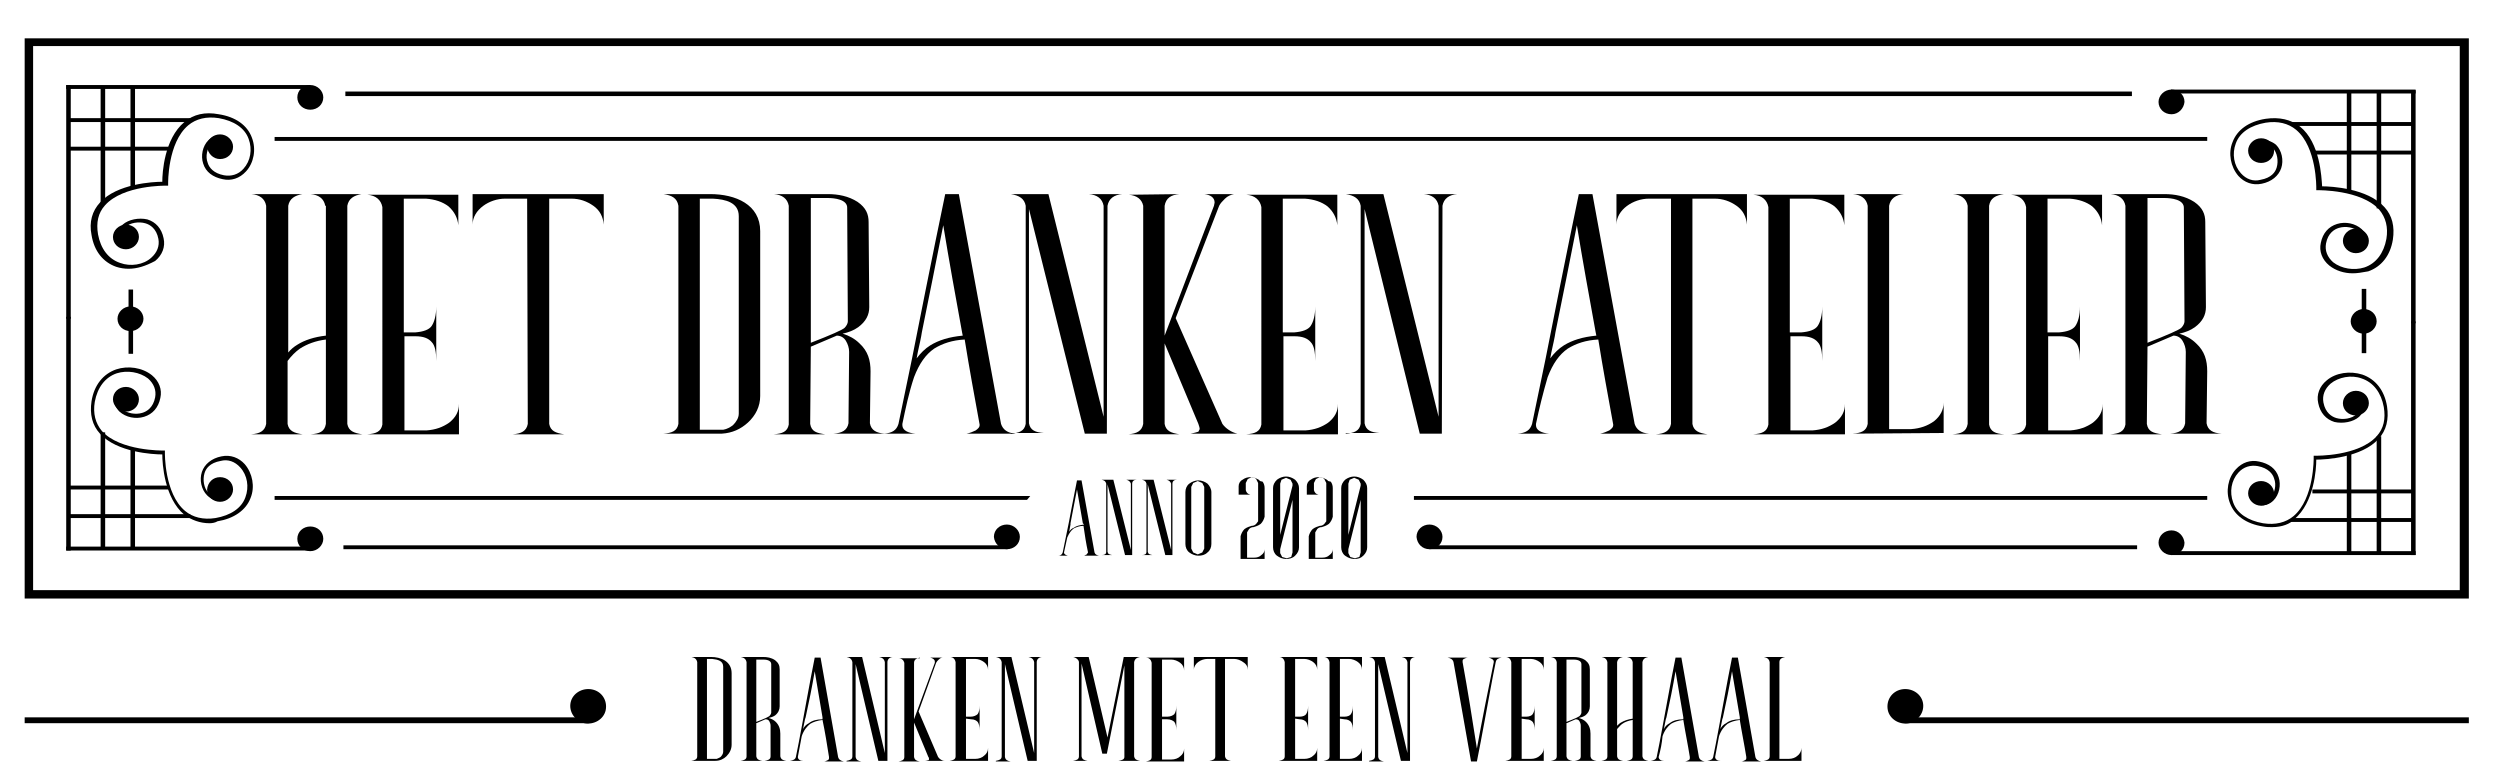 <svg xmlns="http://www.w3.org/2000/svg" xmlns:xlink="http://www.w3.org/1999/xlink" id="Laag_1" x="0px" y="0px" viewBox="0 0 385.1 119.8" style="enable-background:new 0 0 385.1 119.8;" xml:space="preserve"><g>	<path d="M50.1,31.7c-0.2-1.1-1-1.7-2.3-1.8h7.9c-1.2,0.2-2,0.7-2.2,1.8c0,9,0,17.7,0,26c0,2.4,0,5,0,7.6c0.2,1.1,1,1.4,2.3,1.6  h-7.9c1.3-0.1,2.1-0.4,2.3-1.6V52.3c-1.6,0.2-2.9,0.7-4,1.4c-0.7,0.5-1.3,1.1-1.9,1.9c0,1,0,2.1,0,3.1v6.6c0.2,1.1,1,1.4,2.3,1.6  h-7.9c1.3-0.1,2.1-0.5,2.3-1.6V31.7c-0.2-1.1-1-1.7-2.3-1.8h7.9c-1.2,0.2-2,0.7-2.2,1.8v9.8c0,3,0,6.3,0,9.8v3  c0.4-0.5,0.9-0.9,1.4-1.2c1.1-0.7,2.6-1.2,4.4-1.4V31.7z"></path>	<path d="M62.3,51.8c0,1.4,0,2.8,0,4.2c0,3.3,0,6.7,0,10.3h3.4c1.4-0.1,2.5-0.5,3.5-1.2c1-0.8,1.5-1.7,1.5-2.9v4.7h-8.4v0h-0.2  l-5.5,0c1.3-0.1,2.1-0.4,2.3-1.5V31.9c-0.2-1.1-1-1.8-2.3-1.9l3,0h2.6c2.8,0,5.6,0,8.4,0v4.7c-0.1-1.1-0.6-2.1-1.5-2.9  c-0.9-0.7-2.1-1.1-3.5-1.2h-3.4c0,7.3,0,14.2,0,20.6v0l1.8,0c1.2-0.1,2.1-0.4,2.5-1c0.4-0.6,0.7-1.6,0.7-3v-0.1c0,1.4,0,2.9,0,4.3  c0,1.4,0,2.9,0,4.3v-0.1c0-1.4-0.2-2.4-0.7-2.9c-0.5-0.6-1.3-0.9-2.5-0.9L62.3,51.8L62.3,51.8z"></path>	<path d="M81.2,30.6h-3.4c-2.4,0-5,1.7-5,4v-4.7H93v4.7c-0.1-1.2-0.6-2.2-1.6-2.9c-1-0.7-2.1-1.1-3.4-1.1h-3.4c0,9.6,0,18.2,0,25.9  v8.8c0.2,1.1,1,1.4,2.3,1.6h-7.9c1.3-0.1,2.1-0.5,2.3-1.6L81.2,30.6L81.2,30.6z"></path>	<path d="M102.2,66.8c1.3-0.1,2.1-0.4,2.3-1.5V31.7c-0.2-1.2-1-1.6-2.3-1.8l7.2,0c3.9,0,7.7,1.6,7.7,5.7v25.4c0,1.6-0.7,3-1.9,4.1  c-1.1,1-2.4,1.6-4,1.7L102.2,66.8z M107.8,66.2c0.9,0,1.7,0,2.4,0c0.7,0,1.1,0,1.2,0c0.6-0.1,1.1-0.4,1.5-0.7  c0.5-0.5,0.9-1.1,0.9-1.8V33.3c0-2.1-2-2.6-4-2.7c-0.3,0-0.7,0-1,0c-0.3,0-0.6,0-0.9,0l-0.1,0L107.8,66.2L107.8,66.2z"></path>	<path d="M124.9,53.4l-0.1,11.9c0.2,1.2,1,1.4,2.3,1.6l-7.9,0c1.3-0.1,2.1-0.4,2.3-1.5V31.7c-0.2-1.1-1-1.7-2.3-1.8h8.3  c1.6,0,3.2,0.3,4.6,1.2c1.3,0.9,1.7,1.9,1.7,3.1l0.1,13.1c0,1.2-0.5,2.2-1.7,3.1c-0.7,0.5-1.5,0.8-2.4,1c1,0.3,1.9,0.8,2.6,1.5  c1.3,1.2,1.7,2.6,1.7,4.3l-0.1,8c0.2,1.1,1,1.5,2.3,1.6l-7.9,0c1.3-0.1,2.1-0.5,2.3-1.6l0.1-11c0-0.6-0.2-1.2-0.5-1.7  c-0.3-0.5-0.8-0.8-1.4-0.8L124.9,53.4z M124.9,52.8c3.1-1.2,4.9-2,5.2-2.3c0.3-0.3,0.5-0.7,0.5-1l-0.1-17.4c0.1-1.4-2-1.6-3-1.6  h-2.6L124.9,52.8z"></path>	<path d="M139,65.3l0,0.2c0,0.8,0.9,1.2,2,1.3h-4.8c1.2-0.1,1.9-0.5,2.2-1.5c1.4-6.6,2.8-13.5,4.2-20.7c1-5,2-9.9,3-14.7h2.1  l6.5,35.4c0.3,0.9,1,1.4,2.2,1.5h-7.5c0.5-0.1,1-0.3,1.4-0.5c0.4-0.3,0.6-0.5,0.6-0.8l0-0.1c-0.8-4.4-1.6-8.7-2.3-13.1  c-1.9,0.1-3.4,0.6-4.7,1.4c-1.3,0.9-2.3,2.3-3.1,4.4C140,60.5,139.5,62.9,139,65.3 M148.2,51.2c-1-5.5-2-11-2.9-16.5  c-1.1,5.6-2.2,11.1-3.3,16.5l-0.1,0.6c-0.2,1.1-0.5,2.2-0.7,3.4c0.6-0.8,1.3-1.5,2.1-2c1.3-0.8,2.9-1.3,5-1.5L148.2,51.2z"></path>	<path d="M155.7,66.8c1.3-0.1,2.1-0.4,2.3-1.5V31.7c-0.2-1.1-1-1.6-2.3-1.8h5.8l8.5,34.3V31.7c-0.2-1.1-1-1.7-2.3-1.8h5.2  c-1.3,0.1-2.1,0.7-2.3,1.8l-0.1,35.1h-3.4l-8.6-34.6v33c0.2,1.1,1,1.4,2.3,1.5H155.7z"></path>	<path d="M181.7,29.9c-1.3,0.1-2.1,0.6-2.3,1.8l0,20l7.6-20l0.1-0.5c0-0.8-0.7-1.2-1.6-1.3h4.6c-0.5,0.1-1,0.3-1.4,0.7  c-0.4,0.4-0.7,0.7-0.9,1.1L181.1,49l7.2,16.3c0.5,0.7,1.4,1.3,2.3,1.5h-7.4l0.2,0c0.5-0.1,0.9-0.2,1.2-0.3l0.2-0.4  c0-0.2-0.1-0.5-0.2-0.8l-5.2-12.4l0,12.4c0.2,1.1,1,1.4,2.3,1.6h-7.9c1.3-0.1,2.1-0.5,2.3-1.6l0-33.6c-0.2-1-1-1.6-2.2-1.7  L181.7,29.9L181.7,29.9z"></path>	<path d="M197.7,51.8c0,1.4,0,2.8,0,4.2c0,3.3,0,6.7,0,10.3h3.4c1.4-0.1,2.5-0.5,3.5-1.2c1-0.8,1.5-1.7,1.5-2.9v4.7h-8.4v0h-0.2  l-5.5,0c1.3-0.1,2.1-0.4,2.3-1.5V31.9c-0.2-1.1-1-1.8-2.3-1.9l3,0h2.6c2.8,0,5.6,0,8.4,0v4.7c-0.1-1.1-0.6-2.1-1.5-2.9  c-0.9-0.7-2.1-1.1-3.5-1.2h-3.4c0,7.3,0,14.2,0,20.6v0l1.8,0c1.2-0.1,2.1-0.4,2.5-1c0.4-0.6,0.7-1.6,0.7-3v-0.1c0,1.4,0,2.9,0,4.3  c0,1.4,0,2.9,0,4.3v-0.1c0-1.4-0.2-2.4-0.7-2.9c-0.5-0.6-1.3-0.9-2.5-0.9L197.7,51.8L197.7,51.8z"></path>	<path d="M207.3,66.8c1.3-0.1,2.1-0.4,2.3-1.5V31.7c-0.2-1.1-1-1.6-2.3-1.8h5.8l8.5,34.3V31.7c-0.2-1.1-1-1.7-2.3-1.8h5.2  c-1.3,0.1-2.1,0.7-2.3,1.8l-0.1,35.1h-3.4l-8.5-34.6v33c0.2,1.1,1,1.4,2.3,1.5H207.3z"></path>	<path d="M236.6,65.3l0,0.2c0,0.8,0.9,1.2,2,1.3h-4.8c1.2-0.1,1.9-0.5,2.2-1.5c1.4-6.6,2.8-13.5,4.2-20.7c1-5,2-9.9,3-14.7h2.1  l6.5,35.4c0.3,0.9,1,1.4,2.2,1.5h-7.5c0.5-0.1,1-0.3,1.4-0.5c0.4-0.3,0.6-0.5,0.6-0.8l0-0.1c-0.8-4.4-1.6-8.7-2.3-13.1  c-1.9,0.1-3.4,0.6-4.7,1.4c-1.3,0.9-2.3,2.3-3.1,4.4C237.7,60.5,237.1,62.9,236.6,65.3 M245.8,51.2c-1-5.5-2-11-2.9-16.5  c-1.1,5.6-2.2,11.1-3.3,16.5l-0.1,0.6c-0.2,1.1-0.5,2.2-0.7,3.4c0.6-0.8,1.3-1.5,2.1-2c1.3-0.8,2.9-1.3,5-1.5L245.8,51.2z"></path>	<path d="M257.4,30.6H254c-2.4,0-5,1.7-5,4v-4.7h20.1v4.7c-0.1-1.2-0.6-2.2-1.6-2.9c-1-0.7-2.1-1.1-3.4-1.1h-3.4  c0,9.6,0,18.2,0,25.9v8.8c0.2,1.1,1,1.4,2.3,1.6h-7.9c1.3-0.1,2.1-0.5,2.3-1.6L257.4,30.6L257.4,30.6z"></path>	<path d="M275.8,51.8c0,1.4,0,2.8,0,4.2c0,3.3,0,6.7,0,10.3h3.4c1.4-0.1,2.5-0.5,3.5-1.2c1-0.8,1.5-1.7,1.5-2.9v4.7h-8.4v0h-0.2  l-5.5,0c1.3-0.1,2.1-0.4,2.3-1.5V31.9c-0.2-1.1-1-1.8-2.3-1.9l3,0h2.6c2.8,0,5.6,0,8.4,0v4.7c-0.1-1.1-0.6-2.1-1.5-2.9  c-0.9-0.7-2.1-1.1-3.5-1.2h-3.4c0,7.3,0,14.2,0,20.6v0l1.8,0c1.2-0.1,2.1-0.4,2.5-1c0.4-0.6,0.7-1.6,0.7-3v-0.1c0,1.4,0,2.9,0,4.3  c0,1.4,0,2.9,0,4.3v-0.1c0-1.4-0.2-2.4-0.7-2.9c-0.5-0.6-1.3-0.9-2.5-0.9L275.8,51.8L275.8,51.8z"></path>	<path d="M285.4,66.8c1.3-0.1,2.1-0.4,2.3-1.5V31.7c-0.2-1.1-1-1.7-2.3-1.8h7.9c-1.3,0.1-2.1,0.7-2.3,1.8c0,8.9,0,17.4,0,25.4v9h3.4  c1.4-0.1,2.5-0.5,3.5-1.2c1-0.8,1.5-1.8,1.5-2.9v4.7L285.4,66.8L285.4,66.8z"></path>	<path d="M308.7,29.9c-1.3,0.2-2.1,0.6-2.3,1.8c0,9.1,0,17.8,0,26.3c0,2.4,0,4.8,0,7.4c0.2,1.1,1,1.4,2.3,1.5h-7.9  c1.3-0.1,2.1-0.4,2.3-1.6V31.7c-0.2-1.1-1-1.7-2.3-1.8H308.7z"></path>	<path d="M315.5,51.8c0,1.4,0,2.8,0,4.2c0,3.3,0,6.7,0,10.3h3.4c1.4-0.1,2.5-0.5,3.5-1.2c1-0.8,1.5-1.7,1.5-2.9v4.7h-8.4v0h-0.2  l-5.5,0c1.3-0.1,2.1-0.4,2.3-1.5V31.9c-0.2-1.1-1-1.8-2.3-1.9l3,0h2.6c2.8,0,5.6,0,8.4,0v4.7c-0.1-1.1-0.6-2.1-1.5-2.9  c-0.9-0.7-2.1-1.1-3.5-1.2h-3.4c0,7.3,0,14.2,0,20.6v0l1.8,0c1.2-0.1,2.1-0.4,2.5-1c0.4-0.6,0.7-1.6,0.7-3v-0.1c0,1.4,0,2.9,0,4.3  c0,1.4,0,2.9,0,4.3v-0.1c0-1.4-0.2-2.4-0.7-2.9c-0.5-0.6-1.3-0.9-2.5-0.9L315.5,51.8L315.5,51.8z"></path>	<path d="M330.8,53.4l-0.1,11.9c0.2,1.2,1,1.4,2.3,1.6l-7.9,0c1.3-0.1,2.1-0.4,2.3-1.5V31.7c-0.2-1.1-1-1.7-2.3-1.8h8.3  c1.6,0,3.2,0.3,4.6,1.2c1.3,0.9,1.7,1.9,1.7,3.1l0.1,13.1c0,1.2-0.5,2.2-1.7,3.1c-0.7,0.5-1.5,0.8-2.4,1c1,0.3,1.9,0.8,2.6,1.5  c1.3,1.2,1.7,2.6,1.7,4.3l-0.1,8c0.2,1.1,1,1.5,2.3,1.6l-7.9,0c1.3-0.1,2.1-0.5,2.3-1.6l0.1-11c0-0.6-0.2-1.2-0.5-1.7  c-0.3-0.5-0.8-0.8-1.4-0.8L330.8,53.4z M330.8,52.8c3.1-1.2,4.9-2,5.2-2.3c0.3-0.3,0.5-0.7,0.5-1l-0.1-17.4c0.1-1.4-2-1.6-3-1.6  h-2.6L330.8,52.8z"></path></g><path d="M5.1,7.1h373.8v83.8H5.1V7.1z M3.8,5.9v86.3h376.5h0V5.9H3.8z"></path><rect x="19.8" y="44.6" width="0.7" height="9.9"></rect><path d="M42.3,76.3V77h115.9l0.5-0.6H42.3z M217.8,77H340v-0.6H217.8V77z"></path><rect x="363.8" y="44.5" width="0.7" height="9.9"></rect><rect x="42.3" y="21.1" width="297.7" height="0.6"></rect><path d="M52.9,84.6h102.3V84H52.9V84.6z M220.2,84.6h109V84h-109V84.6z"></path><rect x="53.2" y="14.1" width="275.2" height="0.7"></rect><g>	<path d="M47.8,16.9c1.1,0,2-0.8,2-1.9c0-1-0.9-1.9-2-1.9c-1.1,0-2,0.8-2,1.9C45.8,16.1,46.7,16.9,47.8,16.9"></path></g><rect x="10.2" y="13.1" width="37.6" height="0.6"></rect><g>	<path d="M22.1,49.1c0,1-0.9,1.9-2,1.9c-1.1,0-2-0.8-2-1.9c0-1,0.9-1.9,2-1.9C21.2,47.2,22.1,48.1,22.1,49.1"></path>	<path d="M21.4,36.5c0,1-0.9,1.9-2,1.9c-1.1,0-2-0.8-2-1.9c0-1,0.9-1.9,2-1.9C20.5,34.6,21.4,35.4,21.4,36.5"></path></g><rect x="10.2" y="13.1" width="0.7" height="36"></rect><rect x="15.5" y="13.4" width="0.7" height="18"></rect><rect x="20.1" y="13.5" width="0.7" height="15.4"></rect><rect x="10.5" y="18.2" width="18.9" height="0.6"></rect><rect x="10.4" y="22.6" width="15.6" height="0.6"></rect><g>	<path d="M33.9,24.5c1.1,0,2-0.8,2-1.9c0-1-0.9-1.9-2-1.9c-1.1,0-2,0.8-2,1.9C32,23.6,32.8,24.5,33.9,24.5"></path>	<path d="M19.8,41.4c-0.6,0-1.3-0.1-1.9-0.3c-2-0.7-3.4-2.4-3.8-4.9c-0.4-2,0.1-3.7,1.3-5c2.6-2.9,8.2-3.2,9.6-3.2  c0-1.4,0.3-6.6,3.4-9.2c1.4-1.2,3.2-1.6,5.3-1.2c2.6,0.4,4.4,1.7,5.1,3.6c0.7,1.8,0.3,3.9-0.9,5.2c-1,1.1-2.3,1.5-3.6,1.2  c-1.5-0.3-2.6-1.1-3-2.4c-0.4-1.2-0.1-2.7,0.8-3.6c0.6-0.6,1.3-0.8,2.1-0.6l-0.2,0.6c-0.6-0.2-1.1,0.2-1.4,0.5c-0.7,0.7-1,2-0.6,3  c0.2,0.7,0.9,1.6,2.5,1.9c1.1,0.2,2.2-0.1,3-1c1.1-1.2,1.4-3,0.8-4.6c-0.6-1.7-2.3-2.8-4.6-3.2c-1.9-0.3-3.5,0.1-4.7,1.1  c-3.2,2.7-3.1,8.9-3.1,9l0,0.3l-0.3,0c-0.1,0-6.6-0.1-9.4,3c-1.1,1.2-1.4,2.7-1.1,4.5c0.4,2.2,1.6,3.8,3.4,4.4  c1.6,0.6,3.6,0.3,4.8-0.8c0.9-0.8,1.3-1.8,1.1-2.9c-0.3-1.6-1.3-2.2-2-2.4c-1-0.3-2.4-0.1-3.1,0.6c-0.3,0.3-0.7,0.7-0.5,1.4  l-0.6,0.2c-0.2-0.7,0.1-1.4,0.7-2c0.9-0.8,2.5-1.1,3.8-0.8c1.3,0.4,2.2,1.4,2.5,2.9c0.3,1.3-0.2,2.6-1.3,3.5  C22.4,41,21.1,41.4,19.8,41.4"></path>	<path d="M334.5,17.6c-1.1,0-2-0.8-2-1.9c0-1,0.9-1.9,2-1.9c1.1,0,2,0.8,2,1.9C336.4,16.7,335.6,17.6,334.5,17.6"></path></g><rect x="334.4" y="13.8" width="37.7" height="0.6"></rect><g>	<path d="M360.9,37.1c0,1,0.9,1.9,2,1.9c1.1,0,2-0.8,2-1.9c0-1-0.9-1.9-2-1.9C361.8,35.2,360.9,36.1,360.9,37.1"></path></g><rect x="371.4" y="13.9" width="0.7" height="35.9"></rect><rect x="366.1" y="14" width="0.7" height="18.1"></rect><rect x="361.5" y="13.9" width="0.7" height="15.6"></rect><rect x="352.9" y="18.8" width="19" height="0.6"></rect><rect x="356.2" y="23.2" width="15.6" height="0.6"></rect><g>	<path d="M348.3,25.1c-1.1,0-2-0.8-2-1.9c0-1,0.9-1.9,2-1.9c1.1,0,2,0.8,2,1.9C350.3,24.3,349.4,25.1,348.3,25.1"></path>	<path d="M362.4,42.1c-1.3,0-2.6-0.4-3.6-1.2c-1.1-0.9-1.6-2.2-1.3-3.5c0.3-1.5,1.2-2.5,2.5-2.9c1.3-0.4,2.8-0.1,3.8,0.8  c0.6,0.6,0.9,1.3,0.7,2l-0.6-0.2c0.2-0.6-0.2-1.1-0.5-1.4c-0.8-0.7-2.1-0.9-3.1-0.6c-0.7,0.2-1.7,0.8-2,2.4  c-0.2,1.1,0.2,2.1,1.1,2.9c1.3,1,3.2,1.3,4.8,0.8c1.8-0.6,3-2.2,3.4-4.4c0.3-1.8-0.1-3.3-1.1-4.5c-2.8-3.1-9.4-3-9.4-3l-0.3,0  l0-0.3c0-0.1,0.1-6.3-3.1-9c-1.2-1-2.8-1.4-4.7-1.1c-2.3,0.4-4,1.5-4.6,3.2c-0.6,1.6-0.3,3.4,0.8,4.6c0.8,0.9,1.9,1.3,3,1  c1.7-0.3,2.3-1.2,2.5-1.9c0.3-1,0.1-2.3-0.6-3c-0.3-0.3-0.8-0.6-1.4-0.5l-0.2-0.6c0.7-0.2,1.5,0.1,2.1,0.6c0.9,0.9,1.2,2.4,0.8,3.6  c-0.4,1.2-1.5,2.1-3,2.4c-1.4,0.3-2.7-0.2-3.6-1.2c-1.2-1.4-1.6-3.5-0.9-5.2c0.7-1.9,2.5-3.2,5.1-3.6c2.1-0.3,3.9,0.1,5.3,1.2  c3.1,2.5,3.3,7.8,3.4,9.2c1.4,0,7,0.3,9.6,3.2c1.2,1.3,1.6,3,1.3,5c-0.4,2.5-1.8,4.2-3.8,4.9C363.7,42,363.1,42.1,362.4,42.1"></path>	<path d="M334.5,81.7c-1.1,0-2,0.8-2,1.9c0,1,0.9,1.9,2,1.9c1.1,0,2-0.8,2-1.9C336.4,82.6,335.6,81.7,334.5,81.7"></path></g><rect x="334.4" y="84.9" width="37.7" height="0.6"></rect><g>	<path d="M362.1,49.5c0-1,0.9-1.9,2-1.9c1.1,0,2,0.8,2,1.9c0,1-0.9,1.9-2,1.9S362.1,50.5,362.1,49.5"></path>	<path d="M360.9,62.1c0-1,0.9-1.9,2-1.9c1.1,0,2,0.8,2,1.9c0,1-0.9,1.9-2,1.9C361.8,64,360.9,63.2,360.9,62.1"></path></g><rect x="371.4" y="49.5" width="0.7" height="36"></rect><rect x="366.1" y="67.2" width="0.7" height="18.1"></rect><rect x="361.5" y="69.7" width="0.7" height="15.7"></rect><rect x="352.9" y="79.8" width="18.9" height="0.6"></rect><rect x="356.2" y="75.4" width="15.7" height="0.6"></rect><g>	<path d="M348.3,74.1c-1.1,0-2,0.8-2,1.9c0,1,0.9,1.9,2,1.9c1.1,0,2-0.8,2-1.9C350.3,75,349.4,74.1,348.3,74.1"></path>	<path d="M350,81.2c-0.4,0-0.9,0-1.4-0.1c-2.6-0.4-4.4-1.7-5.1-3.6c-0.7-1.8-0.3-3.9,0.9-5.2c1-1.1,2.3-1.5,3.6-1.2  c1.5,0.3,2.6,1.1,3,2.4c0.4,1.2,0.1,2.7-0.8,3.6c-0.6,0.6-1.3,0.8-2.1,0.7l0.2-0.6c0.6,0.2,1.1-0.2,1.4-0.5c0.7-0.7,1-2,0.6-3  c-0.2-0.7-0.9-1.6-2.5-1.9c-1.1-0.2-2.2,0.1-3,1c-1.1,1.2-1.4,3-0.8,4.6c0.6,1.7,2.3,2.8,4.6,3.2c1.9,0.3,3.5-0.1,4.7-1.1  c3.2-2.7,3.1-9,3.1-9l0-0.3l0.3,0c0.1,0,6.6,0.1,9.4-3c1.1-1.2,1.4-2.7,1.1-4.5c-0.4-2.2-1.6-3.8-3.4-4.4c-1.6-0.6-3.6-0.2-4.8,0.8  c-0.9,0.8-1.3,1.8-1.1,2.9c0.3,1.6,1.3,2.2,2,2.4c1,0.3,2.4,0.1,3.1-0.6c0.3-0.3,0.7-0.7,0.5-1.4l0.6-0.2c0.2,0.7-0.1,1.4-0.7,2  c-0.9,0.8-2.5,1.1-3.8,0.8c-1.3-0.4-2.2-1.4-2.5-2.9c-0.3-1.3,0.2-2.6,1.3-3.5c1.4-1.2,3.6-1.5,5.5-0.9c2,0.7,3.4,2.4,3.8,4.9  c0.3,2-0.1,3.7-1.3,5c-2.6,2.9-8.2,3.2-9.6,3.2c0,1.4-0.3,6.6-3.4,9.2C352.8,80.7,351.5,81.2,350,81.2"></path>	<path d="M47.8,81.1c1.1,0,2,0.8,2,1.9c0,1-0.9,1.9-2,1.9c-1.1,0-2-0.8-2-1.9C45.8,81.9,46.7,81.1,47.8,81.1"></path></g><rect x="10.2" y="84.2" width="37.7" height="0.6"></rect><g>	<path d="M21.4,61.5c0-1-0.9-1.9-2-1.9c-1.1,0-2,0.8-2,1.9c0,1,0.9,1.9,2,1.9C20.5,63.4,21.4,62.6,21.4,61.5"></path></g><rect x="10.2" y="48.8" width="0.7" height="36"></rect><rect x="15.5" y="66.6" width="0.7" height="18.1"></rect><rect x="20.1" y="69.1" width="0.7" height="15.5"></rect><rect x="10.5" y="79.2" width="18.8" height="0.6"></rect><rect x="10.5" y="74.8" width="15.6" height="0.6"></rect><g>	<path d="M33.9,73.5c1.1,0,2,0.8,2,1.9c0,1-0.9,1.9-2,1.9c-1.1,0-2-0.8-2-1.9C32,74.3,32.8,73.5,33.9,73.5"></path>	<path d="M32.3,80.6c-1.5,0-2.8-0.5-3.9-1.3C25.3,76.7,25,71.4,25,70c-1.4,0-7-0.3-9.6-3.2c-1.2-1.3-1.6-3-1.3-5  c0.4-2.5,1.8-4.2,3.8-4.9c1.8-0.6,4-0.3,5.5,0.9c1.1,0.9,1.6,2.2,1.3,3.5c-0.3,1.5-1.2,2.5-2.5,2.9c-1.3,0.4-2.8,0.1-3.8-0.8  c-0.6-0.6-0.9-1.3-0.7-2l0.6,0.2c-0.2,0.6,0.2,1.1,0.5,1.4c0.8,0.7,2.1,0.9,3.1,0.6c0.7-0.2,1.7-0.8,2-2.4c0.2-1.1-0.2-2.1-1.1-2.9  c-1.3-1-3.2-1.3-4.8-0.8c-1.8,0.6-3,2.2-3.4,4.4c-0.3,1.8,0.1,3.3,1.1,4.5c2.8,3.1,9.4,3,9.4,3l0.3,0l0,0.3c0,0.1-0.1,6.3,3.1,9  c1.2,1,2.8,1.4,4.7,1.1c2.3-0.4,4-1.5,4.6-3.2c0.6-1.6,0.3-3.4-0.8-4.6c-0.8-0.9-1.9-1.3-3-1c-1.7,0.3-2.3,1.2-2.5,1.9  c-0.3,1-0.1,2.3,0.6,3c0.3,0.3,0.8,0.6,1.4,0.5L34,77c-0.7,0.2-1.5-0.1-2.1-0.7c-0.9-0.9-1.2-2.4-0.8-3.6c0.4-1.2,1.5-2.1,3-2.4  c1.4-0.3,2.7,0.2,3.6,1.2c1.2,1.4,1.6,3.5,0.9,5.2c-0.7,1.9-2.6,3.2-5.1,3.6C33.2,80.5,32.7,80.6,32.3,80.6"></path>	<path d="M163.9,85.1L163.9,85.1c0,0.3,0.3,0.4,0.6,0.5H163c0.4,0,0.6-0.2,0.7-0.5c0.4-2.1,0.9-4.2,1.3-6.5c0.3-1.6,0.6-3.1,0.9-4.6  h0.7l2,11.1c0.1,0.3,0.3,0.4,0.7,0.5H167l0.4-0.2l0.2-0.3l0,0c-0.3-1.4-0.5-2.7-0.7-4.1c-0.6,0-1.1,0.2-1.5,0.4  c-0.4,0.3-0.7,0.7-1,1.4C164.2,83.6,164.1,84.3,163.9,85.1 M166.8,80.6c-0.3-1.7-0.6-3.5-0.9-5.2c-0.3,1.7-0.7,3.5-1,5.2l0,0.2  c-0.1,0.4-0.1,0.7-0.2,1.1c0.2-0.3,0.4-0.5,0.7-0.6c0.4-0.3,0.9-0.4,1.6-0.5L166.8,80.6z"></path>	<path d="M169.7,85.5c0.4,0,0.7-0.1,0.7-0.5V74.5c-0.1-0.4-0.3-0.5-0.7-0.6h1.8l2.7,10.8V74.5c-0.1-0.3-0.3-0.5-0.7-0.6h1.6  c-0.4,0-0.7,0.2-0.7,0.6l0,11h-1.1l-2.7-10.9v10.4c0.1,0.4,0.3,0.4,0.7,0.5L169.7,85.5L169.7,85.5z"></path>	<path d="M175.9,85.5c0.4,0,0.7-0.1,0.7-0.5V74.5c-0.1-0.4-0.3-0.5-0.7-0.6h1.8l2.7,10.8V74.5c-0.1-0.3-0.3-0.5-0.7-0.6h1.6  c-0.4,0-0.7,0.2-0.7,0.6l0,11h-1.1l-2.7-10.9v10.4c0.1,0.4,0.3,0.4,0.7,0.5L175.9,85.5L175.9,85.5z"></path>	<path d="M186.6,75.8v8c0,0.5-0.2,1-0.6,1.3c-0.4,0.4-0.9,0.5-1.4,0.5c-0.5,0-1-0.2-1.4-0.5c-0.4-0.3-0.6-0.8-0.6-1.3v-8  c0-0.5,0.2-1,0.6-1.3c0.4-0.3,0.9-0.5,1.4-0.5c0.5,0,1,0.2,1.4,0.5C186.3,74.8,186.6,75.3,186.6,75.8 M185.5,75l-0.3-0.6l-0.7-0.3  l-0.7,0.3l-0.3,0.6v9.5l0.3,0.6l0.7,0.3l0.7-0.3l0.3-0.6V75z"></path>	<path d="M194.5,74.2c0.2,0.3,0.3,0.6,0.3,1l0,4.4c-0.1,0.4-0.3,0.8-0.6,1.1c-0.4,0.3-0.8,0.4-1.1,0.5c-0.3,0-0.5,0.1-0.7,0.3  l-0.3,0.5l0,0.3l0,0.2v3.4h1.1c0.4,0,0.8-0.1,1.1-0.4c0.3-0.2,0.5-0.5,0.5-0.9v1.5h-3.7l0-3.5c0.1-0.4,0.3-0.8,0.6-1.1  c0.4-0.3,0.8-0.4,1.1-0.5c0.3,0,0.5-0.1,0.7-0.3l0.3-0.4l0-0.4l0-0.1l0-0.2v-5.2l-0.3-0.6c-0.2-0.2-0.4-0.3-0.7-0.3h0l-0.6,0.3  l-0.3,0.6v1.1c0.1,0.4,0.3,0.6,0.7,0.7h-1.8v-1.3c0-0.4,0.2-0.8,0.6-1c0.4-0.3,0.8-0.4,1.3-0.4l0.6,0.1l0.6,0.3l0.2,0.2L194.5,74.2  z"></path>	<path d="M200.1,75.2v9.1c0,0.5-0.2,0.9-0.6,1.3c-0.4,0.4-0.9,0.5-1.4,0.5c-0.5,0-1-0.2-1.4-0.5c-0.4-0.3-0.6-0.8-0.6-1.3v-9.1  c0-0.5,0.2-0.9,0.6-1.3c0.4-0.3,0.9-0.5,1.4-0.5c0.5,0,1,0.2,1.4,0.5C199.9,74.3,200.1,74.7,200.1,75.2 M197.2,74.5v7.9l1.9-7.6  v-0.3l-0.3-0.6l-0.7-0.3l-0.7,0.3L197.2,74.5z M199.1,85.1V77l-1.9,7.6v0.6l0.3,0.6l0.7,0.2l0.7-0.2L199.1,85.1z"></path>	<path d="M205,74.2c0.2,0.3,0.3,0.6,0.3,1l0,4.4c-0.1,0.4-0.3,0.8-0.6,1.1c-0.4,0.3-0.8,0.4-1.1,0.5c-0.3,0-0.5,0.1-0.7,0.3  l-0.3,0.5l0,0.3l0,0.2v3.4h1.1c0.4,0,0.8-0.1,1.1-0.4c0.3-0.2,0.5-0.5,0.5-0.9v1.5h-3.7l0-3.5c0.1-0.4,0.3-0.8,0.6-1.1  c0.4-0.3,0.8-0.4,1.1-0.5c0.3,0,0.5-0.1,0.7-0.3l0.3-0.4l0-0.4l0-0.1l0-0.2v-5.2l-0.3-0.6c-0.2-0.2-0.4-0.3-0.7-0.3h0l-0.6,0.3  l-0.3,0.6v1.1c0.1,0.4,0.3,0.6,0.7,0.7h-1.8v-1.3c0-0.4,0.2-0.8,0.6-1c0.4-0.3,0.8-0.4,1.3-0.4l0.6,0.1l0.6,0.3l0.2,0.2L205,74.2z"></path>	<path d="M210.6,75.2v9.1c0,0.5-0.2,0.9-0.6,1.3c-0.4,0.4-0.8,0.5-1.4,0.5c-0.5,0-1-0.2-1.4-0.5c-0.4-0.3-0.6-0.8-0.6-1.3v-9.1  c0-0.5,0.2-0.9,0.6-1.3c0.4-0.3,0.9-0.5,1.4-0.5c0.5,0,1,0.2,1.4,0.5C210.4,74.3,210.6,74.7,210.6,75.2 M207.7,74.5v7.9l1.9-7.6  v-0.3l-0.3-0.6l-0.7-0.3l-0.7,0.3L207.7,74.5z M209.6,85.1V77l-1.9,7.6v0.6l0.3,0.6l0.7,0.2l0.7-0.2L209.6,85.1z"></path>	<path d="M155.1,84.6c1.1,0,2-0.8,2-1.9c0-1-0.9-1.9-2-1.9c-1.1,0-2,0.8-2,1.9C153.2,83.8,154.1,84.6,155.1,84.6"></path>	<path d="M220.2,84.6c1.1,0,2-0.8,2-1.9c0-1-0.9-1.9-2-1.9c-1.1,0-2,0.8-2,1.9C218.3,83.8,219.1,84.6,220.2,84.6"></path>	<path d="M108.9,116.9c0.4,0,0.7,0,1,0c0.3,0,0.5,0,0.5,0c0.2-0.1,0.5-0.2,0.6-0.3c0.2-0.2,0.4-0.5,0.4-0.8v-13.1  c0-0.9-0.8-1.1-1.7-1.2c-0.1,0-0.3,0-0.4,0c-0.1,0-0.2,0-0.4,0c0,0,0,0,0,0V116.9z M106.5,117.2c0.5-0.1,0.9-0.2,0.9-0.7V102  c-0.1-0.5-0.4-0.7-0.9-0.8l3,0c1.6,0,3.2,0.7,3.2,2.5v11c0,0.7-0.3,1.3-0.8,1.8c-0.4,0.4-1,0.7-1.7,0.7L106.5,117.2z"></path>	<path d="M116.5,111.2c1.3-0.5,2-0.8,2.1-1c0.1-0.1,0.2-0.3,0.2-0.4l0-7.5c0-0.6-0.8-0.7-1.2-0.7h-1.1L116.5,111.2z M116.5,111.4  l0,5.1c0.1,0.5,0.4,0.6,0.9,0.7l-3.3,0c0.5-0.1,0.9-0.2,0.9-0.7V102c-0.1-0.5-0.4-0.7-0.9-0.8h3.4c0.7,0,1.3,0.1,1.9,0.5  c0.5,0.4,0.7,0.8,0.7,1.4l0,5.7c0,0.5-0.2,1-0.7,1.4c-0.3,0.2-0.6,0.3-1,0.4c0.4,0.1,0.8,0.3,1.1,0.6c0.5,0.5,0.7,1.1,0.7,1.8  l0,3.5c0.1,0.5,0.4,0.6,0.9,0.7l-3.3,0c0.5-0.1,0.9-0.2,0.9-0.7l0-4.7c0-0.3-0.1-0.5-0.2-0.7c-0.1-0.2-0.3-0.3-0.6-0.3L116.5,111.4  z"></path>	<path d="M126.7,110.5c-0.4-2.4-0.8-4.8-1.2-7.1c-0.4,2.4-0.9,4.8-1.4,7.1l-0.1,0.3c-0.1,0.5-0.2,1-0.3,1.5c0.2-0.4,0.5-0.7,0.9-0.9  c0.5-0.4,1.2-0.6,2.1-0.6L126.7,110.5z M122.9,116.6C122.9,116.6,122.9,116.6,122.9,116.6c0,0.4,0.4,0.6,0.8,0.6h-2  c0.5-0.1,0.8-0.2,0.9-0.6c0.6-2.9,1.1-5.8,1.7-9c0.4-2.2,0.8-4.3,1.2-6.3h0.9l2.7,15.3c0.1,0.4,0.4,0.6,0.9,0.7h-3.1  c0.2,0,0.4-0.1,0.6-0.2c0.2-0.1,0.2-0.2,0.2-0.4c0,0,0,0,0-0.1c-0.3-1.9-0.6-3.8-1-5.7c-0.8,0.1-1.4,0.3-1.9,0.6  c-0.5,0.4-1,1-1.3,1.9C123.3,114.5,123.1,115.5,122.9,116.6"></path>	<path d="M130.4,117.2c0.5-0.1,0.9-0.2,0.9-0.7V102c-0.1-0.5-0.4-0.7-0.9-0.8h2.4l3.5,14.8V102c-0.1-0.5-0.4-0.7-0.9-0.8h2.2  c-0.5,0-0.9,0.3-0.9,0.8l0,15.2h-1.4l-3.5-14.9v14.3c0.1,0.5,0.4,0.6,0.9,0.7H130.4z"></path>	<path d="M141.7,101.3c-0.5,0.1-0.9,0.3-0.9,0.8l0,8.7l3.2-8.7c0-0.1,0-0.1,0-0.2c0-0.3-0.3-0.5-0.7-0.6h1.9c-0.2,0-0.4,0.1-0.6,0.3  c-0.2,0.2-0.3,0.3-0.4,0.5l-2.7,7.5l3,7c0.2,0.3,0.6,0.6,1,0.6h-3.1c0,0,0.1,0,0.1,0c0.2,0,0.4-0.1,0.5-0.1c0.1,0,0.1-0.1,0.1-0.2  c0-0.1,0-0.2-0.1-0.3l-2.2-5.3l0,5.3c0.1,0.5,0.4,0.6,0.9,0.7h-3.3c0.5-0.1,0.9-0.2,0.9-0.7l0-14.5c-0.1-0.4-0.4-0.7-0.9-0.7H141.7  z"></path>	<path d="M148.8,110.7c0,0.6,0,1.2,0,1.8c0,1.4,0,2.9,0,4.4h1.4c0.6,0,1.1-0.2,1.4-0.5c0.4-0.3,0.6-0.7,0.6-1.2v2h-3.5v0h-0.1  l-2.3,0c0.5-0.1,0.9-0.2,0.9-0.7v-14.5c-0.1-0.5-0.4-0.8-0.9-0.8l1.3,0h1.1c1.2,0,2.3,0,3.5,0v2c0-0.5-0.2-0.9-0.6-1.2  c-0.4-0.3-0.9-0.5-1.4-0.5h-1.4c0,3.2,0,6.1,0,8.9v0l0.7,0c0.5,0,0.9-0.2,1.1-0.4c0.2-0.3,0.3-0.7,0.3-1.3v0c0,0.6,0,1.2,0,1.9  c0,0.6,0,1.2,0,1.9v0c0-0.6-0.1-1-0.3-1.3c-0.2-0.2-0.5-0.4-1-0.4L148.8,110.7L148.8,110.7z"></path>	<path d="M153.4,117.2c0.5-0.1,0.9-0.2,0.9-0.7V102c-0.1-0.5-0.4-0.7-0.9-0.8h2.4l3.5,14.8V102c-0.1-0.5-0.4-0.7-0.9-0.8h2.2  c-0.5,0-0.9,0.3-0.9,0.8l0,15.2h-1.4l-3.5-14.9v14.3c0.1,0.5,0.4,0.6,0.9,0.7H153.4z"></path>	<path d="M173.3,102l-2.8,14.1h-0.7l-3.2-13.9l0,14.3c0.1,0.5,0.4,0.6,0.9,0.7h-2.2c0.5-0.1,0.9-0.2,0.9-0.7V102  c0-0.3-0.4-0.7-0.9-0.8h2.4l2.9,12.4l2.5-12.4l2.5,0c-0.5,0.1-0.8,0.3-0.9,0.8v14.5c0.1,0.5,0.4,0.6,0.9,0.7h-3.3  c0.5-0.1,0.9-0.2,0.9-0.6V102z"></path>	<path d="M179,101.5c0,3.2,0,6.1,0,8.9l0.8,0c0.5,0,0.9-0.2,1.1-0.4c0.2-0.3,0.3-0.7,0.3-1.3v0c0,0.6,0,1.2,0,1.9s0,1.2,0,1.9v0  c0-0.6-0.1-1-0.3-1.3c-0.2-0.2-0.6-0.4-1.1-0.4l-0.8,0c0,0.6,0,1.2,0,1.8c0,1.4,0,2.9,0,4.4h1.4c0.6,0,1.1-0.2,1.4-0.5  c0.4-0.3,0.6-0.7,0.6-1.2v2h-3.5v0h-0.1l-2.3,0c0.5-0.1,0.9-0.2,0.9-0.7v-14.5c-0.1-0.5-0.4-0.8-0.9-0.8l1.3,0h1.1  c1.2,0,2.3,0,3.5,0v2c0-0.5-0.2-0.9-0.6-1.2c-0.4-0.3-0.9-0.5-1.4-0.5H179z"></path>	<path d="M187.4,101.5H186c-1,0-2.1,0.7-2.1,1.7v-2h8.3v2c0-0.5-0.2-0.9-0.7-1.2c-0.4-0.3-0.9-0.5-1.4-0.5h-1.4c0,4.2,0,7.9,0,11.2  v3.8c0.1,0.5,0.4,0.6,0.9,0.7h-3.3c0.5-0.1,0.9-0.2,0.9-0.7V101.5z"></path>	<path d="M199.5,110.7c0,0.6,0,1.2,0,1.8c0,1.4,0,2.9,0,4.4h1.4c0.6,0,1.1-0.2,1.4-0.5c0.4-0.3,0.6-0.7,0.6-1.2v2h-3.5v0h-0.1  l-2.3,0c0.5-0.1,0.9-0.2,0.9-0.7v-14.5c-0.1-0.5-0.4-0.8-0.9-0.8l1.3,0h1.1c1.2,0,2.3,0,3.5,0v2c0-0.5-0.2-0.9-0.6-1.2  c-0.4-0.3-0.9-0.5-1.4-0.5h-1.4c0,3.2,0,6.1,0,8.9v0l0.7,0c0.5,0,0.9-0.2,1-0.4c0.2-0.3,0.3-0.7,0.3-1.3v0c0,0.6,0,1.2,0,1.9  c0,0.6,0,1.2,0,1.9v0c0-0.6-0.1-1-0.3-1.3c-0.2-0.2-0.5-0.4-1-0.4L199.5,110.7L199.5,110.7z"></path>	<path d="M206.4,110.7c0,0.6,0,1.2,0,1.8c0,1.4,0,2.9,0,4.4h1.4c0.6,0,1.1-0.2,1.4-0.5c0.4-0.3,0.6-0.7,0.6-1.2v2h-3.5v0h-0.1  l-2.3,0c0.5-0.1,0.9-0.2,0.9-0.7v-14.5c-0.1-0.5-0.4-0.8-0.9-0.8l1.3,0h1.1c1.2,0,2.3,0,3.5,0v2c0-0.5-0.2-0.9-0.6-1.2  c-0.4-0.3-0.9-0.5-1.4-0.5h-1.4c0,3.2,0,6.1,0,8.9v0l0.7,0c0.5,0,0.9-0.2,1-0.4c0.2-0.3,0.3-0.7,0.3-1.3v0c0,0.6,0,1.2,0,1.9  c0,0.6,0,1.2,0,1.9v0c0-0.6-0.1-1-0.3-1.3c-0.2-0.2-0.5-0.4-1-0.4L206.4,110.7L206.4,110.7z"></path>	<path d="M210.9,117.2c0.5-0.1,0.9-0.2,0.9-0.7V102c-0.1-0.5-0.4-0.7-0.9-0.8h2.4l3.5,14.8V102c-0.1-0.5-0.4-0.7-0.9-0.8h2.2  c-0.5,0-0.9,0.3-0.9,0.8l0,15.2h-1.4l-3.5-14.9v14.3c0.1,0.5,0.4,0.6,0.9,0.7H210.9z"></path>	<path d="M226.1,101.3c-0.2,0-0.4,0.1-0.6,0.2c-0.2,0.1-0.2,0.2-0.2,0.4c0,0,0,0,0,0.1c0.8,4.4,1.5,8.8,2.2,13.3  c0.8-4.4,1.7-8.9,2.6-13.3c0,0,0-0.1,0-0.1c0-0.3-0.4-0.5-0.8-0.6h2c-0.5,0.1-0.8,0.2-0.9,0.7c-0.6,2.9-1.1,5.8-1.7,9  c-0.4,2.2-0.8,4.3-1.2,6.3h-0.9l-2.7-15.3c-0.1-0.4-0.4-0.6-0.9-0.7H226.1z"></path>	<path d="M234.4,110.7c0,0.6,0,1.2,0,1.8c0,1.4,0,2.9,0,4.4h1.4c0.6,0,1.1-0.2,1.4-0.5c0.4-0.3,0.6-0.7,0.6-1.2v2h-3.5v0h-0.1  l-2.3,0c0.5-0.1,0.9-0.2,0.9-0.7v-14.5c-0.1-0.5-0.4-0.8-0.9-0.8l1.3,0h1.1c1.2,0,2.3,0,3.5,0v2c0-0.5-0.2-0.9-0.6-1.2  c-0.4-0.3-0.9-0.5-1.4-0.5h-1.4c0,3.2,0,6.1,0,8.9v0l0.7,0c0.5,0,0.9-0.2,1-0.4c0.2-0.3,0.3-0.7,0.3-1.3v0c0,0.6,0,1.2,0,1.9  c0,0.6,0,1.2,0,1.9v0c0-0.6-0.1-1-0.3-1.3c-0.2-0.2-0.5-0.4-1-0.4L234.4,110.7L234.4,110.7z"></path>	<path d="M241.3,111.2c1.3-0.5,2-0.8,2.1-1c0.1-0.1,0.2-0.3,0.2-0.4l0-7.5c0-0.6-0.8-0.7-1.2-0.7h-1.1L241.3,111.2z M241.3,111.4  l0,5.1c0.1,0.5,0.4,0.6,0.9,0.7l-3.3,0c0.5-0.1,0.9-0.2,0.9-0.7V102c-0.1-0.5-0.4-0.7-0.9-0.8h3.4c0.7,0,1.3,0.1,1.9,0.5  c0.5,0.4,0.7,0.8,0.7,1.4l0,5.7c0,0.5-0.2,1-0.7,1.4c-0.3,0.2-0.6,0.3-1,0.4c0.4,0.1,0.8,0.3,1.1,0.6c0.5,0.5,0.7,1.1,0.7,1.8  l0,3.5c0.1,0.5,0.4,0.6,0.9,0.7l-3.3,0c0.5-0.1,0.9-0.2,0.9-0.7l0-4.7c0-0.3-0.1-0.5-0.2-0.7c-0.1-0.2-0.3-0.3-0.6-0.3L241.3,111.4  z"></path>	<path d="M251.5,102c-0.1-0.5-0.4-0.7-0.9-0.8h3.3c-0.5,0.1-0.8,0.3-0.9,0.8c0,3.9,0,7.6,0,11.2c0,1.1,0,2.2,0,3.3  c0.1,0.5,0.4,0.6,0.9,0.7h-3.3c0.5-0.1,0.9-0.2,0.9-0.7v-5.6c-0.6,0.1-1.2,0.3-1.6,0.6c-0.3,0.2-0.5,0.5-0.8,0.8c0,0.5,0,0.9,0,1.3  v2.9c0.1,0.5,0.4,0.6,0.9,0.7h-3.3c0.5-0.1,0.9-0.2,0.9-0.7V102c-0.1-0.5-0.4-0.7-0.9-0.8h3.3c-0.5,0.1-0.8,0.3-0.9,0.8v4.2  c0,1.3,0,2.7,0,4.3v1.3c0.2-0.2,0.4-0.4,0.6-0.5c0.5-0.3,1.1-0.5,1.8-0.6V102z"></path>	<path d="M259.3,110.5c-0.4-2.4-0.8-4.8-1.2-7.1c-0.4,2.4-0.9,4.8-1.4,7.1l-0.1,0.3c-0.1,0.5-0.2,1-0.3,1.5c0.2-0.4,0.5-0.7,0.9-0.9  c0.5-0.4,1.2-0.6,2.1-0.6L259.3,110.5z M255.5,116.6C255.5,116.6,255.5,116.6,255.5,116.6c0,0.4,0.4,0.6,0.8,0.6h-2  c0.5-0.1,0.8-0.2,0.9-0.6c0.6-2.9,1.1-5.8,1.7-9c0.4-2.2,0.8-4.3,1.2-6.3h0.9l2.7,15.3c0.1,0.4,0.4,0.6,0.9,0.7h-3.1  c0.2,0,0.4-0.1,0.6-0.2c0.2-0.1,0.2-0.2,0.2-0.4c0,0,0,0,0-0.1c-0.3-1.9-0.7-3.8-1-5.7c-0.8,0.1-1.4,0.3-1.9,0.6  c-0.5,0.4-1,1-1.3,1.9C256,114.5,255.8,115.5,255.5,116.6"></path>	<path d="M268,110.5c-0.4-2.4-0.8-4.8-1.2-7.1c-0.4,2.4-0.9,4.8-1.4,7.1l-0.1,0.3c-0.1,0.5-0.2,1-0.3,1.5c0.2-0.4,0.5-0.7,0.9-0.9  c0.5-0.4,1.2-0.6,2.1-0.6L268,110.5z M264.2,116.6C264.2,116.6,264.2,116.6,264.2,116.6c0,0.4,0.4,0.6,0.8,0.6h-2  c0.5-0.1,0.8-0.2,0.9-0.6c0.6-2.9,1.1-5.8,1.7-9c0.4-2.2,0.8-4.3,1.2-6.3h0.9l2.7,15.3c0.1,0.4,0.4,0.6,0.9,0.7h-3.1  c0.2,0,0.4-0.1,0.6-0.2c0.2-0.1,0.2-0.2,0.2-0.4c0,0,0,0,0-0.1c-0.3-1.9-0.7-3.8-1-5.7c-0.8,0.1-1.4,0.3-1.9,0.6  c-0.5,0.4-1,1-1.3,1.9C264.6,114.5,264.4,115.5,264.2,116.6"></path>	<path d="M271.7,117.2c0.5-0.1,0.9-0.2,0.9-0.7V102c-0.1-0.5-0.4-0.7-0.9-0.8h3.3c-0.5,0.1-0.9,0.3-0.9,0.8c0,3.9,0,7.5,0,11v3.9  h1.4c0.6,0,1.1-0.2,1.4-0.5c0.4-0.3,0.6-0.8,0.6-1.2v2H271.7z"></path>	<path d="M296.2,108.2c-0.3-1.4-1.8-2.3-3.3-2s-2.4,1.7-2.1,3.2c0.3,1.4,1.8,2.3,3.3,2C295.6,111,296.5,109.6,296.2,108.2"></path></g><rect x="293.4" y="110.5" width="86.9" height="0.9"></rect><g>	<path d="M87.9,108.2c0.3-1.4,1.8-2.3,3.3-2s2.4,1.7,2.1,3.2c-0.3,1.4-1.8,2.3-3.3,2C88.5,111,87.6,109.6,87.9,108.2"></path></g><rect x="3.8" y="110.5" width="86.9" height="0.9"></rect></svg>